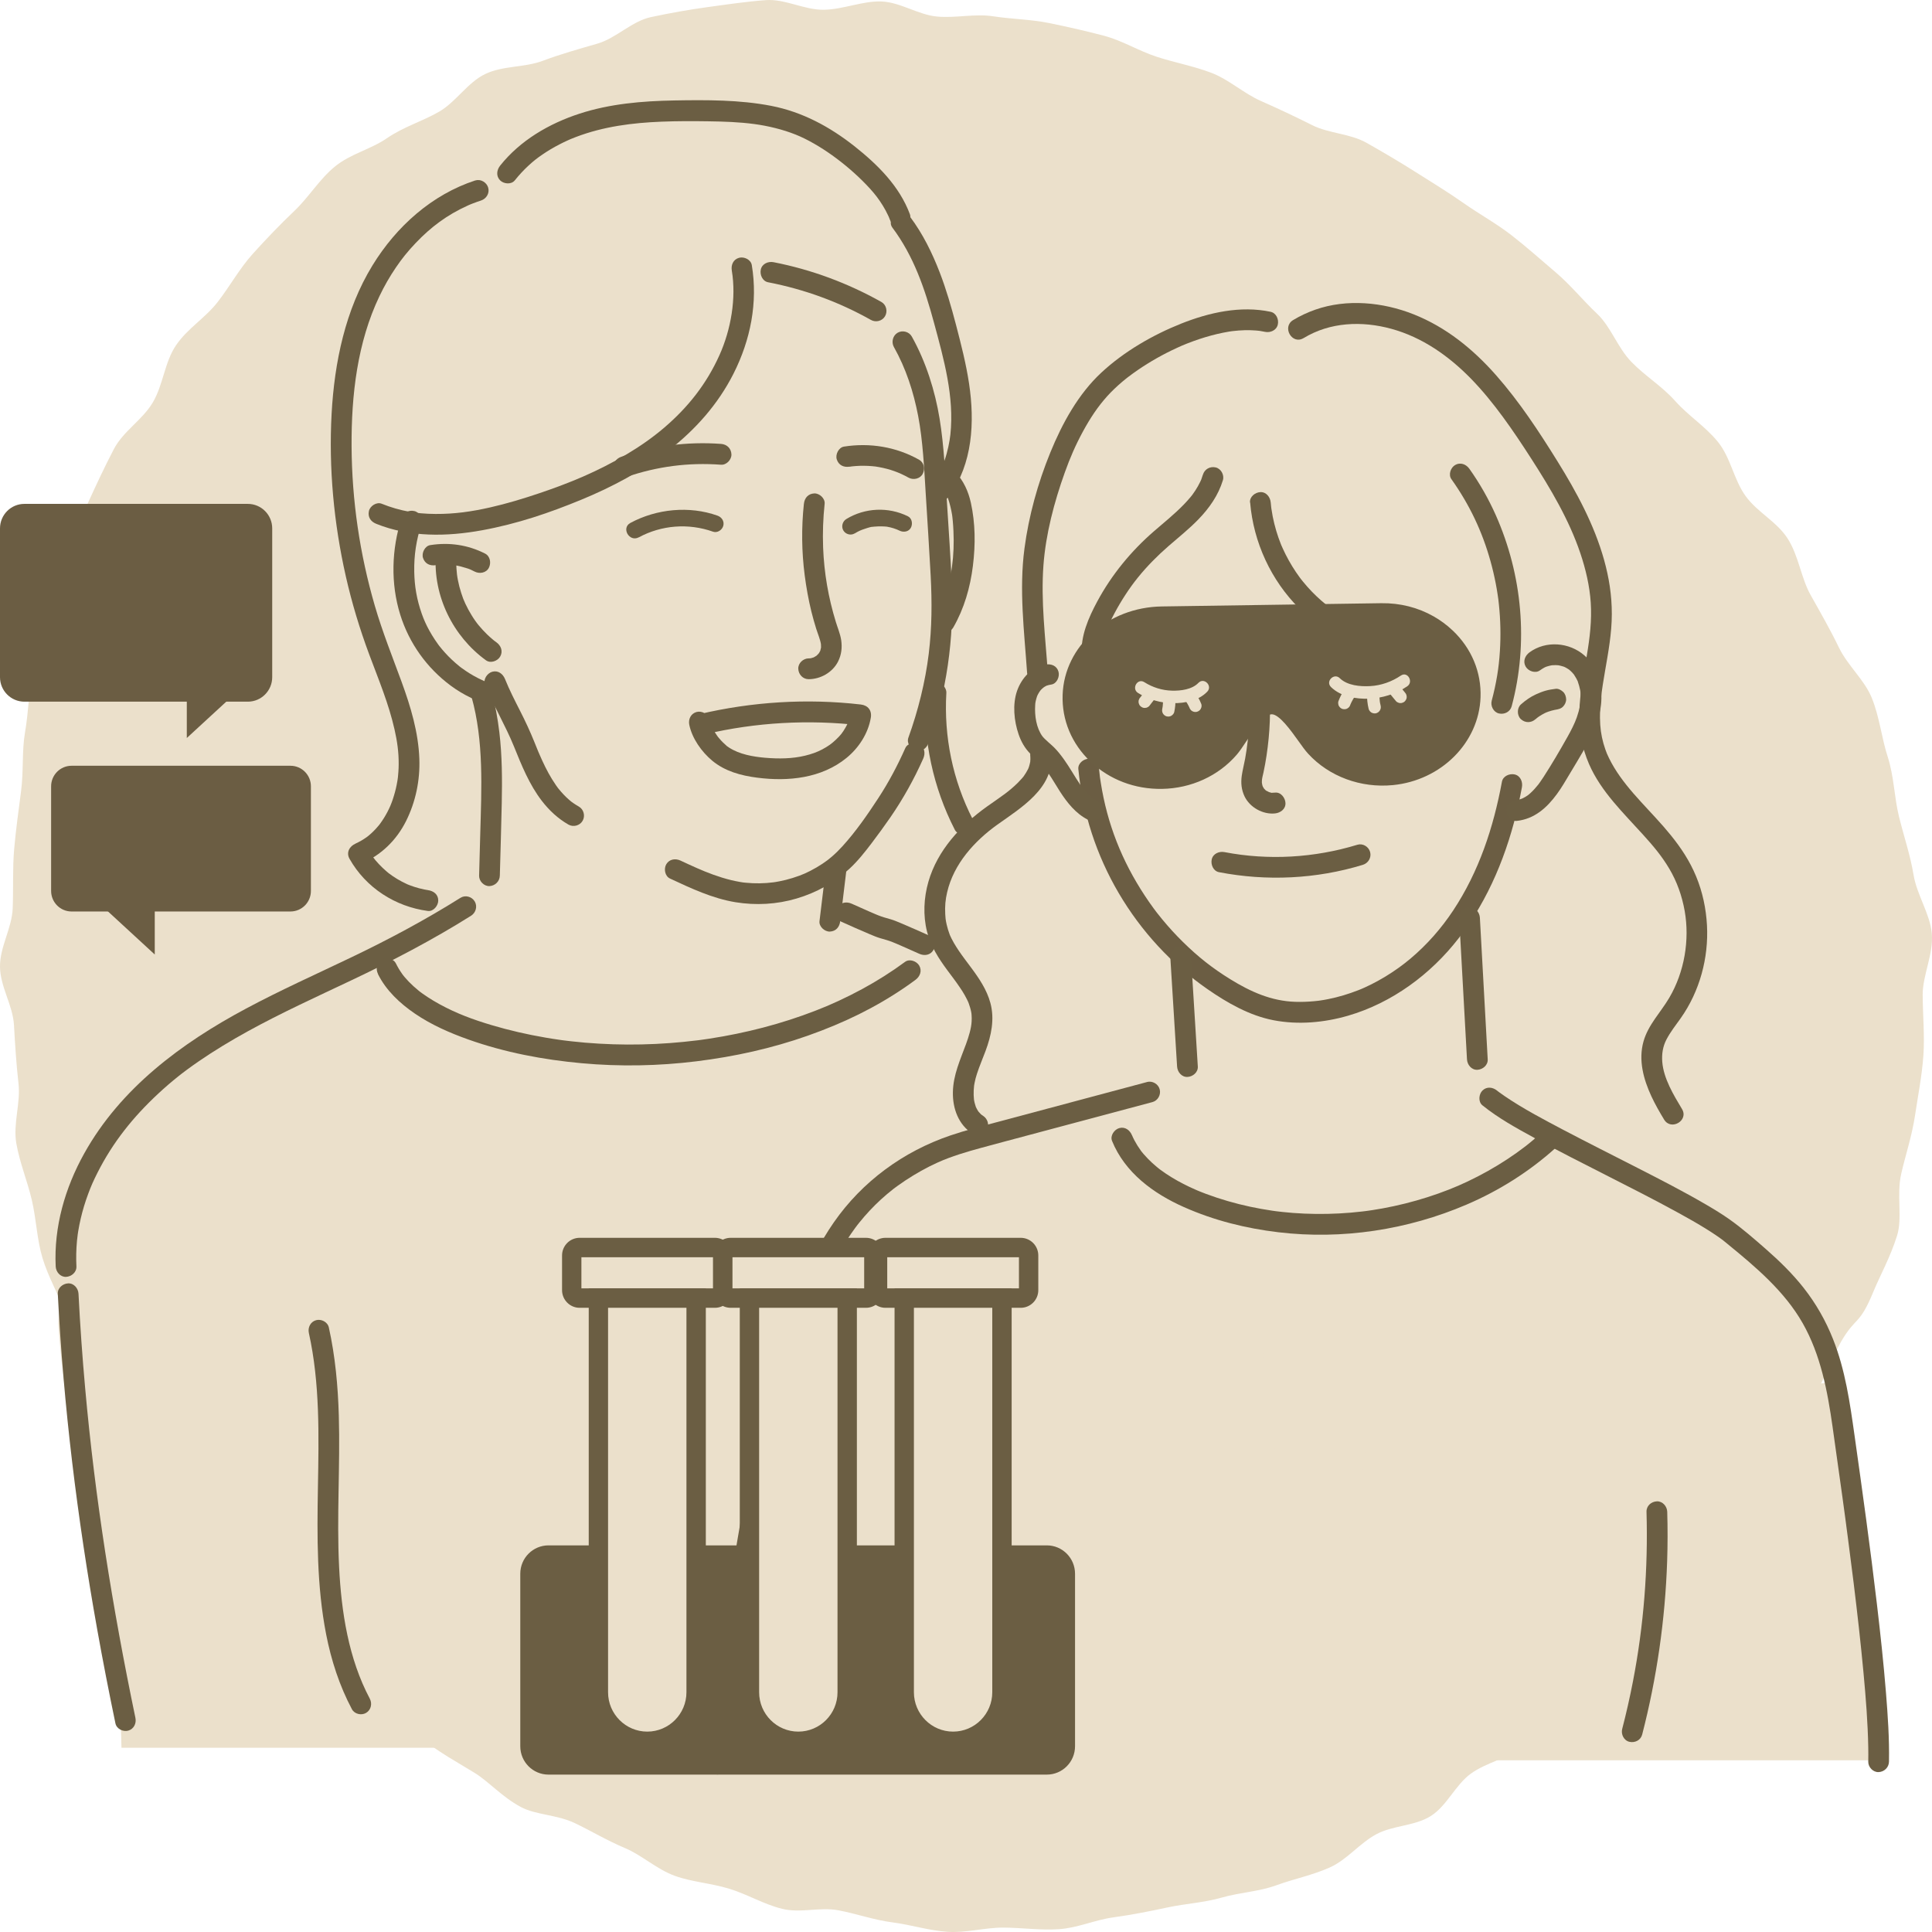 <svg width="135" height="135" viewBox="0 0 135 135" fill="none" xmlns="http://www.w3.org/2000/svg">
<path d="M29.828 121.78C31.461 122.895 31.037 122.585 33.167 123.883C34.119 124.462 35.066 125.55 36.383 126.26C37.443 126.833 38.903 126.786 40.175 127.396C41.29 127.927 42.419 128.61 43.682 129.141C44.841 129.625 45.881 130.613 47.154 131.076C48.342 131.507 49.684 131.586 50.966 131.98C52.248 132.375 53.353 133.058 54.645 133.379C55.938 133.7 57.289 133.237 58.586 133.484C59.883 133.731 61.072 134.162 62.379 134.331C63.685 134.499 64.909 134.904 66.221 134.988C67.532 135.072 68.8 134.688 70.107 134.693C71.414 134.699 72.676 134.888 73.983 134.804C75.29 134.72 76.494 134.157 77.791 133.978C79.088 133.8 80.301 133.558 81.583 133.284C82.866 133.011 84.123 132.953 85.391 132.59C86.658 132.228 87.95 132.186 89.193 131.733C90.436 131.281 91.704 131.034 92.917 130.492C94.13 129.951 95.008 128.789 96.182 128.163C97.355 127.538 98.82 127.611 99.96 126.907C101.099 126.202 101.695 124.709 102.79 123.925C103.885 123.142 105.256 122.921 106.307 122.075C107.357 121.228 108.521 120.624 109.532 119.719C110.543 118.815 111.002 117.364 111.964 116.401C112.925 115.439 113.69 114.404 114.612 113.394C115.534 112.384 117.014 112.037 117.887 110.986C118.76 109.934 119.297 108.662 120.131 107.574C120.964 106.485 121.675 105.386 122.469 104.261C123.263 103.136 123.805 101.921 124.56 100.77C125.314 99.618 126.123 98.598 126.838 97.421C127.553 96.243 127.968 94.95 128.648 93.746C129.699 91.942 129.911 92.673 130.912 90.239C131.366 89.134 132.081 87.867 132.559 86.342C132.949 85.112 132.51 83.498 132.85 82.015C133.146 80.716 133.595 79.397 133.817 77.925C134.014 76.584 134.295 75.212 134.399 73.745C134.492 72.383 134.359 70.979 134.349 69.517C134.34 68.145 135.114 66.678 134.986 65.227C134.867 63.86 133.945 62.551 133.708 61.115C133.486 59.759 133.033 58.444 132.687 57.035C132.362 55.705 132.347 54.249 131.903 52.876C131.479 51.572 131.336 50.105 130.794 48.77C130.281 47.503 129.117 46.53 128.49 45.237C127.899 44.012 127.218 42.823 126.518 41.577C125.852 40.394 125.684 38.833 124.915 37.634C124.145 36.435 122.814 35.815 121.98 34.668C121.147 33.522 120.935 31.976 120.042 30.878C119.149 29.779 117.995 29.074 117.058 28.023C116.121 26.971 114.977 26.298 114.001 25.294C113.024 24.289 112.57 22.838 111.594 21.918C110.617 20.998 109.739 19.91 108.718 19.042C107.698 18.174 106.677 17.26 105.621 16.439C104.566 15.619 103.372 14.967 102.282 14.2C101.192 13.432 100.038 12.733 98.919 12.023C97.799 11.313 96.64 10.63 95.486 9.978C94.332 9.326 92.867 9.336 91.684 8.742C90.5 8.148 89.321 7.591 88.113 7.059C86.905 6.528 85.864 5.55 84.631 5.083C83.398 4.615 82.096 4.378 80.844 3.973C79.591 3.568 78.422 2.837 77.154 2.501C75.887 2.164 74.595 1.875 73.312 1.612C72.03 1.349 70.699 1.339 69.402 1.139C68.105 0.939 66.768 1.281 65.461 1.155C64.154 1.029 62.911 0.156 61.599 0.103C60.288 0.051 58.926 0.661 57.565 0.682C56.204 0.703 54.858 -0.091 53.506 0.009C52.155 0.109 50.823 0.308 49.477 0.492C48.13 0.676 46.804 0.913 45.477 1.197C44.15 1.481 43.056 2.669 41.748 3.048C40.442 3.426 39.194 3.773 37.916 4.252C36.639 4.73 35.169 4.578 33.927 5.161C32.684 5.745 31.865 7.128 30.672 7.811C29.478 8.495 28.191 8.863 27.047 9.652C25.902 10.44 24.497 10.745 23.412 11.629C22.327 12.512 21.592 13.763 20.576 14.731C19.56 15.698 18.633 16.666 17.681 17.717C16.729 18.769 16.083 19.978 15.21 21.103C14.337 22.228 13.104 22.943 12.3 24.126C11.496 25.309 11.408 26.892 10.673 28.128C9.938 29.363 8.616 30.115 7.95 31.393C7.285 32.67 6.708 33.911 6.106 35.231C5.504 36.551 5.272 37.944 4.735 39.29C4.01 41.199 3.887 40.599 3.216 43.091C2.915 44.211 2.609 45.573 2.274 47.098C2.007 48.323 1.998 49.737 1.746 51.188C1.524 52.466 1.657 53.87 1.47 55.3C1.302 56.604 1.11 57.95 0.987 59.364C0.873 60.689 0.942 62.051 0.888 63.46C0.834 64.869 -0.015 66.158 0 67.556C0.015 68.955 0.898 70.238 0.977 71.631C1.056 73.024 1.135 74.323 1.292 75.706C1.45 77.089 0.903 78.519 1.139 79.886C1.376 81.253 1.909 82.509 2.224 83.855C2.54 85.201 2.575 86.6 2.974 87.92C3.374 89.24 4.069 90.412 4.552 91.7C5.036 92.988 5.361 94.313 5.928 95.565C6.495 96.816 7.26 97.91 7.916 99.114C8.572 100.318 9.1 101.548 9.834 102.7C10.569 103.851 11.156 105.076 11.965 106.17C12.774 107.263 13.578 108.32 14.46 109.356C15.343 110.392 16.621 110.923 17.567 111.89C18.514 112.858 19.087 114.167 20.093 115.071C21.099 115.976 22.628 116.028 23.683 116.864C24.738 117.7 25.562 118.704 26.662 119.472C27.762 120.24 28.718 121.086 29.853 121.791L29.828 121.78Z" fill="#EBE0CB"/>
<g clip-path="url(#clip0_203_18265)">
<path d="M91.206 122.128C90.217 111.392 88.472 92.8 86.834 86.82C85.591 82.278 83.845 77.585 80.433 74.437C77.534 71.039 58.206 63.367 58.206 63.367L58.551 60.448C58.675 60.343 58.797 60.236 58.913 60.126C59.606 59.468 60.172 58.7 60.735 57.936C61.738 56.577 62.466 55.485 63.147 54.177C63.147 54.177 64.518 52.025 64.758 49.928V49.92C65.216 48.32 65.526 46.683 65.689 45.033L65.984 43.477C67.203 41.381 67.512 38.852 67.299 36.433C67.207 35.376 66.986 34.257 66.241 33.505L66.228 33.454C66.93 32.126 67.208 30.574 67.189 29.061C67.166 27.217 66.739 25.405 66.285 23.617C65.569 20.791 64.746 17.91 63.005 15.576C62.966 15.433 62.923 15.291 62.873 15.153C62.327 13.658 61.201 12.454 60.005 11.408C58.679 10.251 57.209 9.225 55.562 8.612C53.467 7.832 51.184 7.754 48.95 7.739C46.501 7.721 44.024 7.768 41.648 8.365C39.569 8.889 37.551 9.87 36.06 11.399C36.06 11.399 35.106 12.283 34.177 13.553C29.156 14.717 26.373 20.345 25.294 24.414L25.615 27.518C24.759 28.976 27.314 39.428 27.611 41.094C28.963 48.658 31.671 47.864 30.701 55.64C30.22 59.492 34.158 58.549 33.984 62.428C33.984 62.428 23.344 67.296 23.315 68.277C19.605 70.025 15.882 71.745 12.597 74.187C8.544 77.199 5.159 81.665 4.66 86.617L4.571 86.696L4.071 92.474C4.803 103.246 8.335 112.342 8.488 122.126H91.206V122.128Z" fill="#EBE0CB"/>
<path d="M63.182 17.046C63.182 17.019 63.184 16.992 63.185 16.965L63.201 17.067L63.184 17.046H63.182Z" fill="#EBE0CB"/>
<path d="M62.462 24.248C63.302 25.747 63.833 27.366 64.159 29.077C64.486 30.788 64.576 32.706 64.688 34.533C64.804 36.42 64.93 38.307 65.03 40.196C65.13 42.085 65.119 43.854 64.897 45.677C64.659 47.632 64.155 49.66 63.472 51.551C63.342 51.91 63.617 52.364 63.978 52.446C64.385 52.539 64.731 52.321 64.868 51.937C66.15 48.386 66.672 44.622 66.509 40.853C66.426 38.937 66.287 37.021 66.169 35.105C66.052 33.189 65.971 31.183 65.654 29.248C65.337 27.312 64.704 25.285 63.711 23.513C63.52 23.171 63.055 23.055 62.721 23.251C62.386 23.447 62.269 23.902 62.46 24.246L62.462 24.248Z" fill="#6B5E43"/>
<path d="M63.261 52.269C62.721 53.485 62.101 54.657 61.373 55.77C60.608 56.939 59.806 58.097 58.885 59.113C58.646 59.377 58.393 59.629 58.124 59.86C57.901 60.054 57.754 60.164 57.464 60.358C57.192 60.539 56.908 60.704 56.618 60.853C56.305 61.012 56.135 61.086 55.853 61.191C55.544 61.305 55.228 61.402 54.909 61.483C54.761 61.52 54.612 61.553 54.463 61.582C54.388 61.598 54.312 61.611 54.237 61.623C54.2 61.629 54.162 61.635 54.125 61.641C54.106 61.644 53.944 61.666 54.054 61.652C53.411 61.736 52.758 61.745 52.113 61.681C52.074 61.677 52.038 61.673 51.999 61.67C51.964 61.666 51.885 61.656 51.964 61.668C51.873 61.656 51.783 61.641 51.694 61.625C51.487 61.59 51.283 61.545 51.08 61.497C50.661 61.394 50.248 61.266 49.84 61.119C49.05 60.834 48.316 60.49 47.546 60.132C47.191 59.967 46.766 60.031 46.555 60.393C46.372 60.708 46.459 61.221 46.816 61.388C48.284 62.073 49.782 62.779 51.391 63.043C52.814 63.275 54.276 63.196 55.662 62.785C57.049 62.374 58.298 61.681 59.345 60.715C59.928 60.178 60.42 59.556 60.9 58.925C61.349 58.332 61.79 57.729 62.213 57.116C63.109 55.816 63.871 54.447 64.513 53.004C64.673 52.645 64.617 52.222 64.252 52.009C63.943 51.827 63.422 51.91 63.261 52.271V52.269Z" fill="#6B5E43"/>
<path d="M33.891 47.835C34.484 49.311 35.324 50.704 35.913 52.158C36.45 53.487 36.985 54.823 37.865 55.966C38.377 56.629 38.991 57.201 39.719 57.618C40.059 57.812 40.511 57.697 40.71 57.356C40.908 57.015 40.791 56.557 40.449 56.361C40.312 56.282 40.179 56.2 40.049 56.109C40.024 56.092 39.848 55.96 39.937 56.03C39.872 55.977 39.808 55.925 39.746 55.869C39.497 55.65 39.267 55.407 39.059 55.149C39.035 55.122 39.014 55.093 38.991 55.066C39.001 55.077 39.045 55.137 38.995 55.072C38.945 55.006 38.896 54.938 38.848 54.868C38.752 54.73 38.661 54.589 38.572 54.445C38.4 54.166 38.244 53.879 38.099 53.586C37.954 53.293 37.815 52.992 37.686 52.69C37.666 52.645 37.647 52.601 37.628 52.556C37.633 52.572 37.662 52.639 37.63 52.562C37.602 52.494 37.574 52.428 37.547 52.36C37.479 52.193 37.411 52.026 37.344 51.858C37.046 51.117 36.71 50.397 36.349 49.688C35.988 48.978 35.588 48.198 35.287 47.447C35.14 47.083 34.804 46.827 34.397 46.939C34.053 47.034 33.744 47.467 33.891 47.833V47.835Z" fill="#6B5E43"/>
<path d="M56.172 35.208C55.996 36.866 56.014 38.539 56.228 40.192C56.34 41.045 56.489 41.893 56.695 42.729C56.796 43.136 56.91 43.541 57.035 43.941C57.143 44.286 57.319 44.695 57.365 45.019C57.367 45.037 57.371 45.236 57.371 45.248C57.371 45.244 57.307 45.504 57.325 45.456C57.35 45.386 57.311 45.487 57.307 45.492C57.286 45.533 57.263 45.57 57.242 45.611C57.23 45.63 57.163 45.721 57.236 45.628C57.207 45.663 57.176 45.696 57.145 45.729C57.122 45.754 57.097 45.776 57.072 45.799C57.02 45.851 57.138 45.764 57.031 45.832C56.954 45.88 56.879 45.929 56.794 45.964C56.906 45.915 56.717 45.979 56.68 45.989C56.658 45.995 56.521 46.012 56.61 46.005C56.699 45.997 56.5 46.005 56.504 46.005C56.126 46.005 55.763 46.338 55.78 46.732C55.797 47.126 56.099 47.459 56.504 47.459C57.336 47.459 58.176 46.984 58.559 46.228C58.798 45.754 58.856 45.25 58.779 44.728C58.713 44.296 58.536 43.885 58.408 43.468C57.879 41.751 57.586 40.039 57.516 38.262C57.477 37.242 57.514 36.22 57.622 35.206C57.663 34.825 57.261 34.463 56.898 34.478C56.471 34.498 56.216 34.798 56.174 35.206L56.172 35.208Z" fill="#6B5E43"/>
<path d="M59.724 37.275C59.998 37.108 60.156 37.04 60.432 36.951C60.546 36.914 60.66 36.873 60.778 36.843C60.83 36.829 60.925 36.817 60.813 36.827C60.911 36.817 61.008 36.806 61.106 36.798C61.27 36.784 61.435 36.779 61.599 36.78C61.678 36.78 61.757 36.784 61.836 36.79C61.875 36.792 61.914 36.796 61.952 36.8C62.051 36.809 61.875 36.786 61.971 36.802C62.3 36.856 62.607 36.959 62.858 37.081C63.13 37.215 63.497 37.164 63.65 36.872C63.787 36.61 63.733 36.22 63.441 36.076C62.074 35.401 60.438 35.475 59.137 36.268C58.87 36.431 58.77 36.79 58.928 37.064C59.087 37.337 59.451 37.436 59.72 37.273L59.724 37.275Z" fill="#6B5E43"/>
<path d="M44.636 37.547C46.217 36.693 48.098 36.54 49.827 37.153C50.122 37.258 50.46 37.035 50.539 36.745C50.628 36.424 50.431 36.135 50.133 36.03C48.164 35.33 45.883 35.553 44.049 36.54C43.392 36.895 43.975 37.9 44.634 37.545L44.636 37.547Z" fill="#6B5E43"/>
<path d="M28.056 36.218C27.358 38.377 27.287 40.778 27.967 42.952C28.589 44.946 29.823 46.67 31.493 47.909C32.381 48.569 33.405 49.055 34.477 49.331C34.843 49.426 35.28 49.21 35.367 48.822C35.454 48.435 35.253 48.029 34.861 47.928C34.65 47.874 34.444 47.814 34.239 47.742C34.137 47.707 34.036 47.669 33.936 47.63C33.909 47.62 33.768 47.562 33.876 47.606C33.81 47.579 33.745 47.548 33.679 47.519C33.287 47.337 32.908 47.124 32.549 46.881C32.449 46.813 32.35 46.745 32.254 46.674C32.215 46.645 32.177 46.615 32.138 46.586C32.163 46.606 32.225 46.658 32.113 46.567C31.926 46.414 31.742 46.257 31.568 46.092C31.252 45.793 30.958 45.469 30.69 45.128C30.759 45.217 30.665 45.095 30.649 45.074C30.62 45.035 30.591 44.996 30.564 44.955C30.5 44.866 30.439 44.777 30.379 44.686C30.245 44.484 30.12 44.276 30.002 44.065C29.772 43.648 29.62 43.307 29.469 42.88C29.122 41.887 28.965 40.974 28.946 39.959C28.925 38.778 29.087 37.742 29.454 36.604C29.572 36.241 29.317 35.793 28.948 35.71C28.55 35.619 28.181 35.83 28.058 36.218H28.056Z" fill="#6B5E43"/>
<path d="M30.45 39.494C30.533 39.482 30.526 39.482 30.427 39.494C30.466 39.488 30.502 39.484 30.541 39.48C30.597 39.474 30.655 39.468 30.711 39.465C30.844 39.455 30.977 39.451 31.111 39.451C31.244 39.451 31.377 39.457 31.51 39.467C31.576 39.472 31.644 39.48 31.709 39.486C31.763 39.492 31.748 39.49 31.659 39.478C31.698 39.484 31.734 39.49 31.773 39.496C32.036 39.538 32.296 39.602 32.549 39.684C32.673 39.725 32.81 39.761 32.926 39.822C32.816 39.763 32.899 39.81 32.962 39.839C33.032 39.87 33.1 39.905 33.167 39.94C33.505 40.112 33.969 40.041 34.158 39.678C34.332 39.346 34.258 38.867 33.897 38.683C32.7 38.072 31.387 37.88 30.064 38.09C29.689 38.148 29.448 38.64 29.558 38.984C29.689 39.393 30.047 39.556 30.448 39.492L30.45 39.494Z" fill="#6B5E43"/>
<path d="M30.454 38.772C30.257 41.643 31.651 44.468 33.959 46.14C34.276 46.371 34.766 46.195 34.95 45.879C35.164 45.512 35.008 45.114 34.689 44.883C34.521 44.761 34.544 44.779 34.399 44.657C34.278 44.554 34.158 44.447 34.044 44.337C33.831 44.133 33.631 43.914 33.443 43.687C33.412 43.648 33.382 43.611 33.351 43.572C33.382 43.613 33.382 43.613 33.351 43.572C33.306 43.514 33.264 43.454 33.219 43.394C33.127 43.264 33.038 43.13 32.955 42.992C32.793 42.731 32.646 42.459 32.516 42.18C32.397 41.926 32.331 41.755 32.225 41.423C32.13 41.131 32.053 40.832 31.995 40.529C31.982 40.458 31.968 40.384 31.956 40.31C31.953 40.283 31.92 40.044 31.935 40.175C31.918 40.027 31.904 39.88 31.896 39.732C31.877 39.412 31.881 39.09 31.902 38.77C31.929 38.39 31.551 38.026 31.178 38.043C30.763 38.062 30.481 38.363 30.454 38.77V38.772Z" fill="#6B5E43"/>
<path d="M43.78 33.326C45.932 32.587 48.116 32.306 50.385 32.473C50.763 32.5 51.126 32.118 51.109 31.746C51.09 31.327 50.79 31.047 50.385 31.018C48.029 30.844 45.632 31.154 43.396 31.924C43.025 32.052 42.782 32.422 42.89 32.818C42.989 33.179 43.41 33.454 43.78 33.326Z" fill="#6B5E43"/>
<path d="M59.364 32.614C59.455 32.601 59.47 32.599 59.411 32.605C59.465 32.597 59.517 32.591 59.571 32.585C59.652 32.578 59.731 32.57 59.812 32.564C59.999 32.55 60.189 32.545 60.376 32.547C60.563 32.548 60.753 32.558 60.94 32.574C61.162 32.593 61.195 32.597 61.427 32.64C62.197 32.781 62.834 33.012 63.483 33.375C63.813 33.559 64.288 33.466 64.474 33.113C64.659 32.76 64.569 32.316 64.213 32.118C62.61 31.222 60.784 30.923 58.976 31.206C58.601 31.265 58.36 31.757 58.47 32.1C58.601 32.51 58.959 32.671 59.36 32.609L59.364 32.614Z" fill="#6B5E43"/>
<path d="M32.947 48.685C33.818 51.794 33.646 55.066 33.557 58.289C33.53 59.255 33.505 60.223 33.478 61.189C33.468 61.569 33.818 61.933 34.202 61.916C34.586 61.898 34.914 61.596 34.926 61.189C34.972 59.493 35.026 57.8 35.061 56.105C35.094 54.461 35.088 52.81 34.893 51.175C34.777 50.203 34.605 49.242 34.343 48.299C34.237 47.921 33.831 47.686 33.453 47.791C33.074 47.895 32.84 48.307 32.947 48.685Z" fill="#6B5E43"/>
<path d="M35.971 12.605C36.261 12.242 36.573 11.901 36.913 11.587C37.278 11.249 37.523 11.057 37.912 10.792C38.3 10.526 38.674 10.307 39.074 10.099C39.269 9.998 39.468 9.901 39.669 9.81C39.762 9.768 39.874 9.721 39.889 9.713C40.009 9.663 40.13 9.616 40.25 9.57C42.185 8.835 44.192 8.581 46.239 8.501C47.322 8.458 48.407 8.46 49.49 8.476C50.574 8.491 51.646 8.526 52.712 8.668C53.64 8.792 54.689 9.04 55.608 9.409C56.435 9.739 57.354 10.284 58.134 10.84C58.966 11.434 59.801 12.143 60.542 12.915C60.899 13.286 61.21 13.652 61.465 14.025C61.614 14.242 61.753 14.465 61.879 14.698C61.94 14.814 62 14.93 62.056 15.051C62.066 15.07 62.133 15.219 62.095 15.13C62.126 15.204 62.153 15.278 62.182 15.351C62.319 15.72 62.67 15.97 63.072 15.859C63.423 15.762 63.715 15.334 63.578 14.965C62.846 13.003 61.326 11.502 59.718 10.227C57.981 8.854 56.06 7.816 53.874 7.394C51.688 6.971 49.361 6.979 47.113 7.019C44.865 7.06 42.618 7.25 40.49 7.944C38.362 8.639 36.351 9.81 34.947 11.575C34.704 11.882 34.65 12.304 34.947 12.603C35.2 12.857 35.726 12.912 35.971 12.603V12.605Z" fill="#6B5E43"/>
<path d="M62.35 15.896C63.848 17.898 64.619 20.165 65.266 22.56C65.953 25.099 66.691 27.719 66.409 30.365C66.384 30.593 66.334 30.914 66.266 31.22C66.195 31.552 66.104 31.878 65.992 32.197C65.791 32.777 65.484 33.369 65.084 33.92C64.855 34.238 65.03 34.73 65.345 34.915C65.712 35.13 66.104 34.973 66.336 34.653C67.971 32.399 68.114 29.478 67.716 26.816C67.508 25.423 67.156 24.056 66.801 22.696C66.477 21.459 66.123 20.227 65.662 19.032C65.133 17.661 64.482 16.338 63.599 15.159C63.364 14.845 62.974 14.684 62.609 14.898C62.302 15.078 62.112 15.576 62.348 15.892L62.35 15.896Z" fill="#6B5E43"/>
<path d="M65.733 34.021C65.802 34.092 65.872 34.166 65.932 34.246C65.872 34.166 66.017 34.381 66.03 34.405C66.082 34.49 66.129 34.577 66.173 34.666C66.195 34.711 66.216 34.756 66.235 34.802C66.21 34.744 66.214 34.756 66.247 34.837C66.372 35.202 66.459 35.566 66.523 35.947C66.536 36.036 66.538 36.047 66.529 35.981C66.534 36.032 66.542 36.082 66.548 36.133C66.559 36.233 66.569 36.334 66.579 36.435C66.598 36.658 66.614 36.881 66.623 37.104C66.642 37.525 66.646 37.946 66.629 38.365C66.567 40.01 66.189 41.67 65.36 43.111C65.165 43.45 65.281 43.906 65.621 44.106C65.961 44.306 66.415 44.185 66.612 43.844C67.374 42.517 67.795 41.051 67.983 39.536C68.17 38.022 68.151 36.561 67.842 35.14C67.668 34.341 67.326 33.58 66.756 32.989C66.484 32.706 66.005 32.715 65.733 32.989C65.461 33.262 65.461 33.733 65.733 34.017V34.021Z" fill="#6B5E43"/>
<path d="M49.267 51.307C52.824 50.469 56.502 50.266 60.152 50.686L59.453 49.765C59.42 49.965 59.372 50.163 59.306 50.355C59.291 50.399 59.274 50.444 59.258 50.489C59.216 50.601 59.299 50.403 59.248 50.512C59.198 50.62 59.146 50.725 59.086 50.83C58.868 51.212 58.731 51.381 58.399 51.695C58.109 51.97 57.868 52.143 57.46 52.362C57.088 52.56 56.703 52.694 56.259 52.802C55.369 53.018 54.421 53.031 53.453 52.948C52.627 52.876 51.665 52.711 50.939 52.234C50.902 52.209 50.866 52.184 50.829 52.158C50.659 52.038 50.916 52.246 50.757 52.1C50.676 52.026 50.595 51.957 50.518 51.879C50.429 51.792 50.344 51.699 50.263 51.604C50.23 51.565 50.197 51.526 50.166 51.487C50.136 51.449 50.136 51.449 50.163 51.483L50.118 51.421C49.975 51.218 49.842 51.008 49.732 50.785C49.711 50.743 49.691 50.7 49.672 50.655C49.72 50.768 49.653 50.597 49.645 50.572C49.61 50.469 49.583 50.366 49.56 50.26C49.479 49.876 49.029 49.653 48.67 49.752C48.272 49.862 48.083 50.26 48.164 50.646C48.363 51.602 49.023 52.531 49.763 53.15C50.655 53.894 51.775 54.195 52.907 54.34C55.073 54.621 57.404 54.387 59.152 52.959C60.007 52.261 60.666 51.249 60.849 50.149C60.934 49.645 60.65 49.286 60.15 49.228C56.39 48.794 52.565 49.032 48.88 49.899C48.5 49.988 48.274 50.425 48.374 50.793C48.481 51.185 48.882 51.39 49.265 51.301L49.267 51.307Z" fill="#6B5E43"/>
<path d="M57.702 60.74C57.555 61.949 57.41 63.157 57.263 64.367C57.217 64.746 57.628 65.11 57.987 65.095C58.418 65.075 58.663 64.773 58.712 64.367C58.858 63.159 59.003 61.951 59.15 60.74C59.196 60.362 58.785 59.998 58.426 60.013C57.995 60.033 57.75 60.335 57.702 60.74Z" fill="#6B5E43"/>
<path d="M32.178 62.734C29.722 64.278 27.169 65.64 24.556 66.891C22.096 68.07 19.605 69.185 17.197 70.473C12.682 72.885 8.424 76.037 5.883 80.603C4.544 83.004 3.758 85.731 3.892 88.494C3.909 88.874 4.212 89.239 4.616 89.222C4.992 89.204 5.359 88.901 5.34 88.494C5.311 87.895 5.323 87.296 5.38 86.698C5.394 86.551 5.409 86.403 5.431 86.256C5.427 86.289 5.413 86.378 5.435 86.229C5.446 86.155 5.458 86.082 5.469 86.01C5.518 85.717 5.575 85.426 5.643 85.139C5.778 84.561 5.95 83.993 6.157 83.436C6.363 82.879 6.522 82.521 6.8 81.968C7.887 79.811 9.308 78.044 11.071 76.406C11.518 75.99 11.981 75.591 12.458 75.211C12.593 75.104 12.605 75.094 12.699 75.021C12.811 74.936 12.925 74.85 13.039 74.765C13.313 74.561 13.593 74.363 13.875 74.169C14.976 73.411 16.123 72.721 17.293 72.075C19.645 70.779 22.092 69.666 24.518 68.516C27.397 67.152 30.214 65.686 32.914 63.989C33.246 63.782 33.376 63.339 33.175 62.994C32.974 62.649 32.516 62.525 32.184 62.732L32.178 62.734Z" fill="#6B5E43"/>
<path d="M58.783 64.404C59.446 64.703 60.108 64.998 60.776 65.279C61.016 65.378 61.255 65.484 61.504 65.556C61.8 65.642 62.084 65.715 62.371 65.832C62.423 65.853 62.476 65.874 62.528 65.896C62.601 65.927 62.696 65.967 62.557 65.907C62.698 65.967 62.841 66.029 62.981 66.09C63.401 66.272 63.816 66.458 64.233 66.646C64.59 66.807 65.011 66.749 65.224 66.384C65.405 66.074 65.322 65.55 64.963 65.389C64.3 65.091 63.638 64.796 62.97 64.515C62.73 64.416 62.491 64.309 62.242 64.237C61.947 64.152 61.663 64.078 61.375 63.962C61.323 63.941 61.271 63.919 61.218 63.898C61.145 63.867 61.05 63.826 61.19 63.886C61.048 63.826 60.906 63.764 60.765 63.704C60.346 63.522 59.93 63.336 59.513 63.147C59.156 62.986 58.735 63.045 58.523 63.409C58.341 63.72 58.424 64.243 58.783 64.404Z" fill="#6B5E43"/>
<path d="M4.038 90.403C4.237 94.322 4.575 98.232 5.038 102.129C5.506 106.058 6.097 109.972 6.794 113.866C7.186 116.058 7.612 118.242 8.066 120.422C8.145 120.806 8.597 121.029 8.956 120.93C9.354 120.819 9.544 120.422 9.462 120.036C8.661 116.188 7.948 112.321 7.35 108.436C6.767 104.642 6.295 100.849 5.952 97.016C5.753 94.815 5.598 92.612 5.486 90.405C5.467 90.025 5.168 89.66 4.762 89.677C4.386 89.695 4.017 89.997 4.038 90.405V90.403Z" fill="#6B5E43"/>
<path d="M53.671 19.723C56.214 20.217 58.611 21.092 60.855 22.355C61.196 22.547 61.646 22.438 61.845 22.093C62.044 21.748 61.928 21.29 61.584 21.098C59.24 19.781 56.691 18.835 54.053 18.321C53.682 18.249 53.254 18.425 53.163 18.829C53.082 19.188 53.271 19.645 53.669 19.723H53.671Z" fill="#6B5E43"/>
<path d="M33.223 12.603C30.175 13.596 27.69 15.832 26.027 18.546C24.127 21.647 23.368 25.318 23.171 28.916C22.965 32.712 23.326 36.556 24.162 40.26C24.583 42.122 25.135 43.947 25.801 45.735C26.468 47.523 27.161 49.17 27.568 50.971C27.754 51.79 27.864 52.548 27.858 53.396C27.858 53.568 27.85 53.741 27.839 53.914C27.833 53.995 27.827 54.075 27.819 54.156C27.816 54.203 27.81 54.247 27.806 54.294C27.806 54.311 27.781 54.494 27.792 54.404C27.804 54.325 27.787 54.439 27.787 54.445C27.779 54.492 27.773 54.536 27.765 54.583C27.75 54.674 27.733 54.765 27.715 54.856C27.68 55.027 27.642 55.196 27.595 55.362C27.549 55.529 27.501 55.694 27.445 55.859C27.42 55.935 27.393 56.01 27.364 56.086C27.352 56.117 27.244 56.381 27.296 56.262C27.163 56.573 27.006 56.875 26.827 57.162C26.738 57.304 26.643 57.441 26.545 57.577C26.477 57.67 26.609 57.5 26.537 57.589C26.516 57.614 26.497 57.641 26.475 57.666C26.412 57.744 26.348 57.818 26.28 57.892C26.168 58.014 26.052 58.13 25.931 58.241C25.875 58.293 25.815 58.342 25.757 58.392C25.743 58.404 25.635 58.489 25.701 58.438C25.767 58.388 25.612 58.502 25.616 58.501C25.491 58.59 25.359 58.673 25.226 58.751C25.149 58.795 25.07 58.838 24.99 58.877C24.957 58.892 24.733 58.995 24.857 58.943C24.43 59.123 24.17 59.559 24.424 60.011C25.566 62.034 27.62 63.353 29.899 63.654C30.287 63.704 30.623 63.283 30.623 62.926C30.623 62.49 30.289 62.251 29.899 62.199C30.017 62.215 29.857 62.191 29.835 62.187C29.776 62.178 29.714 62.166 29.654 62.154C29.532 62.131 29.413 62.102 29.295 62.071C29.069 62.011 28.845 61.939 28.627 61.856C28.569 61.834 28.511 61.811 28.455 61.788C28.526 61.819 28.455 61.788 28.424 61.772C28.312 61.72 28.202 61.668 28.092 61.609C27.873 61.495 27.661 61.367 27.456 61.229C27.364 61.167 27.275 61.103 27.186 61.035C27.132 60.995 27.215 61.062 27.128 60.989C27.08 60.95 27.033 60.909 26.987 60.87C26.809 60.717 26.64 60.554 26.479 60.384C26.13 60.011 25.94 59.748 25.676 59.278L25.243 60.347C26.624 59.763 27.702 58.716 28.374 57.372C29.046 56.028 29.357 54.517 29.302 53.025C29.237 51.175 28.696 49.379 28.065 47.653C27.433 45.927 26.715 44.135 26.188 42.32C25.133 38.689 24.589 34.967 24.567 31.189C24.548 27.607 24.965 23.931 26.518 20.687C26.85 19.992 27.234 19.321 27.669 18.683C27.891 18.356 28.101 18.072 28.3 17.828C28.538 17.535 28.787 17.25 29.048 16.979C30.112 15.861 31.235 15.02 32.666 14.372C32.701 14.356 32.734 14.341 32.769 14.325C32.782 14.319 32.923 14.259 32.854 14.289C32.784 14.318 32.927 14.259 32.941 14.254C32.975 14.24 33.01 14.226 33.045 14.213C33.23 14.141 33.419 14.075 33.609 14.013C33.981 13.891 34.221 13.509 34.115 13.119C34.014 12.752 33.597 12.489 33.224 12.611L33.223 12.603Z" fill="#6B5E43"/>
<path d="M64.679 48.419C64.487 51.72 65.21 55.042 66.718 57.979C66.897 58.328 67.384 58.431 67.709 58.241C68.062 58.033 68.149 57.597 67.969 57.246C66.575 54.532 65.949 51.482 66.127 48.419C66.148 48.039 65.777 47.674 65.403 47.692C64.991 47.711 64.702 48.012 64.679 48.419Z" fill="#6B5E43"/>
<path d="M51.136 18.91C51.456 20.826 51.08 23.02 50.273 24.816C49.367 26.829 48.083 28.454 46.414 29.882C45.605 30.574 44.711 31.197 43.751 31.767C42.792 32.337 41.768 32.853 40.733 33.305C39.812 33.708 38.715 34.118 37.691 34.463C36.556 34.845 35.409 35.194 34.241 35.458C32.953 35.749 31.763 35.921 30.433 35.913C30.095 35.912 29.757 35.896 29.421 35.867C29.085 35.838 28.932 35.816 28.613 35.76C27.947 35.64 27.296 35.452 26.669 35.198C26.316 35.056 25.858 35.353 25.779 35.706C25.684 36.127 25.906 36.449 26.285 36.6C28.637 37.548 31.232 37.502 33.69 37.052C36.149 36.602 38.387 35.838 40.609 34.922C44.943 33.138 49.075 30.417 51.254 26.111C52.441 23.765 52.968 21.135 52.532 18.522C52.466 18.134 51.991 17.917 51.642 18.014C51.232 18.127 51.07 18.52 51.136 18.908V18.91Z" fill="#6B5E43"/>
<path d="M131.5 123L128.5 96.5L95.5 101L91.5 123H131.5Z" fill="#EBE0CB"/>
<path d="M104.949 54.621C104.355 57.835 103.343 60.896 101.547 63.613C100.72 64.862 99.731 65.995 98.553 66.988C98.03 67.428 97.457 67.841 96.81 68.235C96.495 68.425 96.174 68.603 95.846 68.77C95.688 68.849 95.528 68.927 95.367 68.999C95.286 69.036 95.207 69.07 95.124 69.106C95.008 69.156 95.205 69.073 95.087 69.121C95.029 69.144 94.971 69.169 94.912 69.191C94.232 69.458 93.531 69.67 92.814 69.813C92.629 69.85 92.444 69.883 92.256 69.91C92.22 69.916 92.181 69.922 92.144 69.926C92.177 69.922 92.262 69.912 92.111 69.93C92.011 69.941 91.911 69.953 91.81 69.961C91.378 70.001 90.941 70.017 90.509 70.003C88.836 69.951 87.384 69.299 85.963 68.421C84.71 67.647 83.723 66.865 82.665 65.826C82.151 65.322 81.664 64.788 81.205 64.232C81.096 64.1 80.988 63.966 80.884 63.832C80.853 63.793 80.824 63.755 80.793 63.716C80.803 63.729 80.845 63.784 80.793 63.716C80.728 63.628 80.66 63.539 80.596 63.452C80.386 63.167 80.185 62.874 79.99 62.579C78.393 60.153 77.369 57.577 76.916 54.678C76.902 54.593 76.891 54.509 76.877 54.424C76.877 54.42 76.86 54.301 76.869 54.375C76.881 54.457 76.86 54.307 76.858 54.29C76.835 54.108 76.815 53.925 76.798 53.743C76.761 53.365 76.491 52.996 76.074 53.016C75.713 53.031 75.309 53.338 75.35 53.743C75.649 56.801 76.618 59.765 78.175 62.412C79.731 65.06 81.852 67.368 84.374 69.117C85.758 70.079 87.315 70.967 88.985 71.289C90.704 71.621 92.513 71.46 94.189 70.975C97.256 70.085 99.965 68.089 101.916 65.572C104.028 62.843 105.347 59.589 106.096 56.231C106.187 55.826 106.268 55.419 106.346 55.009C106.415 54.637 106.243 54.206 105.84 54.115C105.484 54.034 105.023 54.224 104.949 54.623V54.621Z" fill="#6B5D43"/>
<path d="M107.601 46.846C107.699 46.775 107.8 46.707 107.908 46.65C107.95 46.629 107.995 46.606 108.039 46.586C107.931 46.631 108.078 46.577 108.103 46.569C108.207 46.536 108.313 46.511 108.42 46.489C108.306 46.513 108.42 46.489 108.443 46.486C108.528 46.48 108.613 46.476 108.698 46.476C108.758 46.476 108.819 46.48 108.879 46.486C108.902 46.486 109.016 46.511 108.902 46.487C109.022 46.511 109.136 46.544 109.254 46.579C109.269 46.583 109.381 46.629 109.283 46.586C109.327 46.606 109.37 46.627 109.412 46.65C109.464 46.679 109.517 46.709 109.567 46.742C109.596 46.759 109.623 46.778 109.65 46.798C109.602 46.757 109.596 46.753 109.636 46.786C109.714 46.85 109.785 46.918 109.855 46.99C109.893 47.031 109.928 47.071 109.963 47.114C110.042 47.209 109.88 46.976 109.99 47.151C110.042 47.236 110.098 47.318 110.146 47.407C110.173 47.455 110.196 47.506 110.221 47.556C110.291 47.692 110.2 47.473 110.252 47.632C110.318 47.828 110.376 48.02 110.415 48.223C110.422 48.268 110.43 48.314 110.438 48.359C110.418 48.219 110.438 48.371 110.438 48.406C110.447 48.532 110.453 48.658 110.451 48.784C110.451 48.887 110.445 48.989 110.436 49.092C110.432 49.127 110.413 49.276 110.434 49.135C110.426 49.191 110.416 49.247 110.405 49.302C110.353 49.579 110.275 49.85 110.183 50.118C110.024 50.57 109.789 51.028 109.532 51.485C108.997 52.438 108.439 53.392 107.846 54.307C107.775 54.418 107.701 54.529 107.624 54.635C107.597 54.674 107.568 54.713 107.539 54.752C107.446 54.881 107.57 54.718 107.479 54.833C107.317 55.035 107.145 55.229 106.956 55.403C106.801 55.545 106.709 55.622 106.444 55.76C106.406 55.779 106.365 55.801 106.324 55.818C106.46 55.758 106.263 55.836 106.249 55.84C106.195 55.857 106.143 55.871 106.089 55.884C106.058 55.892 105.83 55.925 105.979 55.907C105.604 55.948 105.235 56.214 105.255 56.635C105.27 56.993 105.575 57.405 105.979 57.362C107.211 57.23 108.082 56.454 108.79 55.487C109.125 55.031 109.406 54.54 109.696 54.055C110.032 53.493 110.374 52.934 110.698 52.368C111.324 51.274 111.884 50.068 111.9 48.782C111.913 47.703 111.542 46.524 110.712 45.799C109.658 44.876 108.018 44.742 106.871 45.587C106.556 45.82 106.4 46.218 106.61 46.583C106.792 46.895 107.284 47.077 107.601 46.844V46.846Z" fill="#6B5E43"/>
<path d="M73.076 46.429C72.109 46.569 71.377 47.387 71.068 48.276C70.741 49.218 70.855 50.374 71.174 51.305C71.346 51.811 71.603 52.271 71.979 52.653C72.281 52.958 72.62 53.215 72.9 53.543C72.929 53.576 73.07 53.753 72.995 53.658C73.049 53.729 73.101 53.801 73.153 53.875C73.263 54.032 73.368 54.193 73.472 54.354C73.677 54.678 73.874 55.008 74.08 55.331C74.579 56.099 75.165 56.838 75.992 57.265C76.34 57.445 76.778 57.356 76.983 57.003C77.172 56.677 77.072 56.189 76.722 56.008C76.577 55.933 76.438 55.849 76.305 55.754C76.237 55.706 76.314 55.762 76.324 55.77C76.291 55.743 76.258 55.715 76.226 55.686C76.162 55.63 76.098 55.572 76.038 55.512C75.924 55.397 75.816 55.275 75.714 55.149C75.702 55.134 75.619 55.027 75.669 55.095C75.716 55.157 75.65 55.07 75.646 55.064C75.588 54.982 75.531 54.903 75.475 54.819C75.088 54.251 74.76 53.644 74.36 53.086C74.144 52.783 73.914 52.484 73.65 52.222C73.518 52.093 73.375 51.972 73.238 51.848C73.157 51.776 73.076 51.703 72.999 51.625C72.96 51.586 72.924 51.547 72.887 51.507C72.881 51.499 72.81 51.41 72.85 51.464C72.412 50.873 72.286 50.01 72.335 49.257C72.335 49.247 72.35 49.077 72.342 49.143C72.34 49.164 72.367 49.001 72.371 48.989C72.394 48.879 72.429 48.772 72.462 48.663C72.468 48.646 72.524 48.518 72.474 48.627C72.493 48.584 72.514 48.541 72.537 48.501C72.561 48.46 72.584 48.417 72.609 48.378C72.617 48.365 72.719 48.221 72.674 48.278C72.752 48.177 72.897 48.047 72.985 47.992C73.024 47.967 73.064 47.946 73.105 47.925C73.15 47.899 73.192 47.89 73.122 47.915C73.233 47.876 73.343 47.851 73.458 47.833C73.847 47.777 74.059 47.283 73.964 46.939C73.85 46.52 73.462 46.375 73.074 46.431L73.076 46.429Z" fill="#6B5E43"/>
<path d="M94.848 59.028C91.839 59.945 88.633 60.133 85.561 59.542C85.19 59.47 84.762 59.647 84.671 60.05C84.59 60.409 84.779 60.869 85.177 60.944C88.517 61.588 91.976 61.425 95.232 60.43C95.607 60.316 95.844 59.922 95.738 59.536C95.632 59.15 95.222 58.914 94.848 59.028Z" fill="#6B5E43"/>
<path d="M88.786 21.787C86.693 21.342 84.486 21.835 82.531 22.615C80.577 23.394 78.561 24.546 76.956 26.038C75.351 27.529 74.226 29.575 73.389 31.627C72.52 33.757 71.887 36.038 71.586 38.32C71.201 41.224 71.57 44.114 71.769 47.013C71.794 47.391 72.084 47.76 72.493 47.74C72.864 47.723 73.245 47.42 73.218 47.013C73.046 44.509 72.725 42.005 72.912 39.492C73.075 37.312 73.66 35.087 74.407 33.006C74.772 31.988 75.143 31.125 75.678 30.138C76.186 29.205 76.715 28.408 77.368 27.684C77.69 27.328 78.04 26.998 78.406 26.686C78.489 26.616 78.574 26.546 78.659 26.478C78.712 26.435 78.764 26.395 78.816 26.354C78.721 26.43 78.812 26.358 78.829 26.344C79.049 26.177 79.273 26.015 79.499 25.859C80.365 25.266 81.282 24.748 82.234 24.312C82.545 24.168 82.641 24.127 82.952 24.003C83.228 23.895 83.506 23.792 83.786 23.699C84.335 23.517 84.893 23.363 85.459 23.249C85.596 23.222 85.735 23.197 85.872 23.173C85.94 23.162 86.009 23.152 86.077 23.142C85.924 23.163 86.144 23.134 86.156 23.133C86.422 23.101 86.691 23.082 86.957 23.074C87.224 23.067 87.475 23.072 87.732 23.092C87.795 23.096 87.857 23.101 87.921 23.109C87.963 23.113 88.004 23.119 88.044 23.123C87.965 23.111 87.952 23.109 88.006 23.117C88.137 23.142 88.269 23.16 88.398 23.189C88.767 23.266 89.197 23.08 89.288 22.681C89.371 22.316 89.178 21.87 88.782 21.787H88.786Z" fill="#6B5E43"/>
<path d="M86.865 45.644C87.218 47.267 87.355 48.91 87.276 50.587C87.237 51.418 87.15 52.207 87.006 53.006C86.932 53.409 86.826 53.807 86.768 54.212C86.699 54.715 86.745 55.188 86.965 55.65C87.336 56.421 88.251 56.929 89.099 56.838C89.474 56.798 89.843 56.532 89.823 56.111C89.808 55.752 89.503 55.341 89.099 55.384C89.031 55.392 88.964 55.394 88.896 55.395C88.765 55.399 88.948 55.421 88.819 55.39C88.753 55.374 88.688 55.355 88.624 55.333C88.74 55.372 88.525 55.275 88.493 55.256C88.388 55.196 88.508 55.289 88.423 55.203C88.375 55.155 88.325 55.108 88.284 55.054C88.354 55.143 88.265 55.006 88.247 54.974C88.247 54.974 88.205 54.876 88.224 54.928C88.238 54.963 88.203 54.843 88.199 54.829C88.172 54.721 88.166 54.651 88.18 54.501C88.193 54.352 88.249 54.146 88.286 53.98C88.369 53.588 88.442 53.194 88.5 52.798C88.74 51.21 88.811 49.604 88.674 48.002C88.595 47.079 88.458 46.16 88.261 45.254C88.178 44.87 87.734 44.645 87.371 44.746C86.977 44.854 86.782 45.256 86.865 45.64V45.644Z" fill="#6B5E43"/>
<path d="M103.584 77.234C104.698 78.136 105.973 78.834 107.226 79.518C108.883 80.422 110.569 81.274 112.251 82.129C113.933 82.984 115.603 83.83 117.25 84.734C117.926 85.104 118.6 85.484 119.255 85.893C119.529 86.064 119.799 86.239 120.064 86.423C120.17 86.497 120.274 86.572 120.377 86.65C120.556 86.784 120.278 86.566 120.407 86.673C120.506 86.755 120.608 86.836 120.707 86.918C122.698 88.543 124.702 90.238 125.963 92.457C127.224 94.675 127.699 97.204 128.055 99.72C128.284 101.349 128.516 102.978 128.74 104.607C128.808 105.104 128.875 105.6 128.943 106.097C128.956 106.203 128.972 106.31 128.985 106.415C128.989 106.436 129.016 106.65 128.993 106.479C129.001 106.543 129.01 106.609 129.018 106.673C129.053 106.935 129.088 107.195 129.122 107.456C129.26 108.506 129.395 109.555 129.524 110.604C129.781 112.701 130.02 114.799 130.215 116.902C130.376 118.632 130.515 120.369 130.546 122.109C130.552 122.439 130.552 122.77 130.546 123.1C130.538 123.48 130.884 123.845 131.27 123.827C131.656 123.81 131.986 123.507 131.994 123.1C132.025 121.485 131.911 119.865 131.782 118.255C131.616 116.198 131.393 114.146 131.152 112.096C130.689 108.158 130.142 104.231 129.588 100.308C129.265 98.023 128.941 95.727 128.084 93.57C127.57 92.276 126.898 91.097 126.039 90.001C125.247 88.993 124.324 88.095 123.36 87.253C122.561 86.555 121.748 85.845 120.883 85.228C120.34 84.842 119.768 84.495 119.193 84.16C117.638 83.254 116.034 82.431 114.433 81.613C112.689 80.721 110.939 79.844 109.207 78.933C107.821 78.201 106.419 77.466 105.121 76.58C105.011 76.504 104.903 76.429 104.795 76.349C104.74 76.311 104.686 76.268 104.632 76.229C104.528 76.151 104.769 76.353 104.679 76.264C104.657 76.243 104.63 76.225 104.607 76.206C104.304 75.96 103.881 75.907 103.584 76.206C103.331 76.46 103.279 76.986 103.584 77.234Z" fill="#6B5E43"/>
<path d="M101.96 64.129C102.142 67.428 102.325 70.727 102.507 74.026C102.528 74.406 102.825 74.771 103.231 74.753C103.605 74.736 103.978 74.433 103.955 74.026C103.773 70.727 103.59 67.428 103.408 64.129C103.387 63.749 103.09 63.384 102.684 63.401C102.31 63.419 101.937 63.721 101.96 64.129Z" fill="#6B5E43"/>
<path d="M81.773 66.836C81.931 69.398 82.091 71.96 82.25 74.524C82.273 74.903 82.566 75.269 82.974 75.252C83.347 75.234 83.723 74.932 83.698 74.524C83.54 71.962 83.379 69.4 83.221 66.836C83.198 66.458 82.904 66.091 82.497 66.109C82.124 66.126 81.748 66.429 81.773 66.836Z" fill="#6B5E43"/>
<path d="M71.984 52.731C71.995 52.839 72.001 52.946 71.999 53.054C71.999 53.118 71.993 53.181 71.987 53.243C71.989 53.214 72.016 53.097 71.987 53.233C71.966 53.334 71.945 53.433 71.914 53.532C71.902 53.57 71.887 53.609 71.875 53.648C71.844 53.725 71.846 53.724 71.879 53.646C71.862 53.683 71.844 53.722 71.827 53.758C71.742 53.929 71.64 54.086 71.532 54.241C71.412 54.414 71.624 54.139 71.485 54.3C71.456 54.333 71.429 54.367 71.4 54.401C71.313 54.501 71.221 54.598 71.126 54.693C70.964 54.854 70.794 55.008 70.618 55.155C70.537 55.223 70.456 55.289 70.373 55.353C70.269 55.436 70.506 55.254 70.325 55.39C70.269 55.432 70.213 55.475 70.157 55.516C69.763 55.807 69.357 56.08 68.959 56.363C67.133 57.67 65.51 59.4 64.873 61.611C64.549 62.74 64.491 63.964 64.779 65.106C65.034 66.115 65.592 66.982 66.202 67.804C66.49 68.192 66.785 68.574 67.055 68.974C67.179 69.154 67.297 69.338 67.405 69.528C67.461 69.627 67.515 69.726 67.565 69.829C67.59 69.879 67.615 69.93 67.638 69.982C67.652 70.013 67.666 70.044 67.679 70.075C67.65 70.005 67.65 70.009 67.683 70.089C67.754 70.29 67.82 70.492 67.861 70.704C67.872 70.76 67.882 70.816 67.89 70.872C67.868 70.729 67.89 70.896 67.89 70.927C67.901 71.08 67.903 71.233 67.893 71.384C67.868 71.854 67.696 72.418 67.509 72.934C67.102 74.051 66.603 75.11 66.584 76.324C66.565 77.463 66.972 78.588 67.957 79.222C68.287 79.433 68.757 79.29 68.948 78.96C69.153 78.609 69.017 78.176 68.687 77.965C68.668 77.953 68.504 77.831 68.631 77.934C68.6 77.909 68.569 77.882 68.538 77.854C68.507 77.827 68.318 77.604 68.413 77.732C68.353 77.653 68.301 77.567 68.254 77.48C68.235 77.445 68.218 77.408 68.201 77.371C68.125 77.226 68.224 77.466 68.181 77.321C68.152 77.222 68.117 77.125 68.094 77.024C68.083 76.974 68.073 76.921 68.063 76.871C68.056 76.832 68.04 76.691 68.058 76.844C68.034 76.629 68.029 76.411 68.038 76.194C68.044 76.084 68.054 75.975 68.065 75.865C68.05 76.004 68.061 75.89 68.065 75.861C68.077 75.795 68.087 75.731 68.1 75.665C68.141 75.451 68.197 75.242 68.264 75.036C68.44 74.495 68.666 73.974 68.865 73.44C69.266 72.364 69.51 71.221 69.205 70.085C68.954 69.152 68.405 68.347 67.835 67.583C67.553 67.203 67.264 66.829 66.999 66.437C66.882 66.262 66.768 66.084 66.661 65.901C66.603 65.801 66.547 65.698 66.495 65.595C66.468 65.543 66.443 65.49 66.42 65.438C66.404 65.407 66.391 65.374 66.377 65.343C66.401 65.403 66.395 65.389 66.36 65.302C66.273 65.073 66.202 64.841 66.148 64.602C66.117 64.47 66.092 64.336 66.074 64.203C66.086 64.296 66.07 64.162 66.07 64.154C66.063 64.059 66.053 63.966 66.049 63.871C66.02 63.304 66.063 62.862 66.18 62.358C66.638 60.368 68.087 58.77 69.695 57.62C71.304 56.47 73.677 55.06 73.439 52.731C73.401 52.352 73.134 51.984 72.715 52.003C72.356 52.019 71.949 52.325 71.991 52.731H71.984Z" fill="#6B5E43"/>
<path d="M91.088 23.627C92.936 22.5 95.162 22.411 97.225 22.977C99.382 23.569 101.234 24.868 102.804 26.48C104.374 28.092 105.747 30.103 107.01 32.068C108.344 34.145 109.632 36.301 110.426 38.652C110.804 39.775 111.077 40.939 111.154 42.106C111.237 43.351 111.088 44.577 110.88 45.801C110.658 47.114 110.393 48.431 110.356 49.767C110.322 51.024 110.536 52.244 111.038 53.396C111.874 55.32 113.444 56.809 114.825 58.341C115.528 59.119 116.113 59.808 116.642 60.7C117.171 61.592 117.53 62.583 117.72 63.661C118.075 65.68 117.704 67.915 116.642 69.72C116.043 70.74 115.173 71.6 114.842 72.767C114.472 74.074 114.84 75.413 115.393 76.607C115.653 77.168 115.962 77.703 116.281 78.231C116.762 79.032 118.015 78.3 117.532 77.496C116.934 76.499 116.242 75.354 116.152 74.197C116.109 73.646 116.192 73.13 116.435 72.655C116.712 72.115 117.094 71.638 117.442 71.146C118.764 69.276 119.4 66.939 119.276 64.653C119.212 63.481 118.967 62.321 118.517 61.237C118.067 60.153 117.461 59.241 116.741 58.351C115.437 56.739 113.827 55.355 112.788 53.629C112.66 53.417 112.542 53.202 112.434 52.981C112.305 52.717 112.264 52.618 112.174 52.364C111.979 51.811 111.857 51.235 111.818 50.65C111.735 49.385 111.94 48.13 112.154 46.887C112.382 45.574 112.625 44.251 112.627 42.913C112.629 41.575 112.428 40.353 112.087 39.125C111.399 36.664 110.165 34.385 108.825 32.227C107.529 30.142 106.166 28.064 104.54 26.22C102.914 24.376 101.029 22.853 98.768 21.959C96.623 21.11 94.114 20.867 91.911 21.637C91.37 21.827 90.845 22.07 90.354 22.368C89.558 22.853 90.285 24.112 91.086 23.625L91.088 23.627Z" fill="#6B5E43"/>
<path d="M107.3 50.252C107.364 50.196 107.429 50.139 107.497 50.087L107.35 50.202C107.597 50.011 107.866 49.856 108.151 49.734L107.978 49.808C108.265 49.69 108.565 49.606 108.874 49.563L108.681 49.589L108.711 49.585C108.91 49.56 109.075 49.521 109.223 49.371C109.349 49.245 109.443 49.038 109.436 48.858C109.428 48.677 109.366 48.474 109.223 48.343C109.092 48.223 108.897 48.107 108.711 48.13C108.472 48.161 108.235 48.196 108.001 48.262C107.767 48.328 107.549 48.419 107.331 48.516C106.943 48.691 106.591 48.941 106.273 49.224C105.989 49.478 105.996 49.998 106.273 50.252C106.576 50.531 106.993 50.522 107.296 50.252H107.3Z" fill="#6B5E43"/>
<path d="M101.5 44.05C101.098 43.667 100.652 43.342 100.177 43.07H100.175L100.173 43.068C99.086 42.45 97.831 42.13 96.518 42.149L81.181 42.376C77.417 42.432 74.374 45.142 74.252 48.545C74.188 50.308 74.882 51.97 76.204 53.223C77.527 54.478 79.298 55.153 81.187 55.124C83.232 55.093 85.14 54.222 86.422 52.731C86.623 52.498 86.837 52.176 87.086 51.802C87.555 51.098 88.339 49.916 88.859 49.911C89.39 49.903 90.218 51.066 90.715 51.761C90.975 52.126 91.199 52.44 91.408 52.667C92.87 54.261 95.083 55.079 97.331 54.86C100.708 54.529 103.34 51.893 103.454 48.728C103.518 46.965 102.825 45.303 101.502 44.05H101.5Z" fill="#6B5E43"/>
<path d="M93.004 48.008C93.681 48.673 94.751 48.855 95.667 48.821C96.582 48.786 97.544 48.489 98.33 47.958C98.791 47.645 98.357 46.889 97.891 47.203C97.252 47.634 96.516 47.899 95.744 47.942C95.049 47.981 94.143 47.905 93.618 47.389C93.218 46.996 92.602 47.612 93.004 48.006V48.008Z" fill="#EBE0CB"/>
<path d="M93.975 48.144C93.782 48.409 93.638 48.7 93.52 49.007C93.502 49.065 93.499 49.123 93.512 49.181C93.514 49.239 93.531 49.294 93.564 49.344C93.616 49.435 93.721 49.521 93.823 49.544C93.935 49.569 94.058 49.563 94.157 49.499L94.246 49.431C94.3 49.377 94.337 49.313 94.358 49.239C94.371 49.207 94.385 49.172 94.398 49.139L94.354 49.243C94.453 49.011 94.576 48.79 94.725 48.586C94.756 48.535 94.773 48.481 94.777 48.423C94.79 48.365 94.787 48.307 94.769 48.248C94.742 48.148 94.663 48.037 94.57 47.989C94.47 47.934 94.348 47.909 94.236 47.944L94.132 47.989C94.066 48.027 94.014 48.08 93.975 48.146V48.144Z" fill="#EBE0CB"/>
<path d="M95.525 48.501C95.514 48.846 95.554 49.197 95.635 49.532C95.661 49.637 95.744 49.74 95.834 49.792C95.925 49.845 96.064 49.87 96.168 49.837C96.398 49.763 96.53 49.538 96.472 49.3C96.443 49.181 96.419 49.061 96.404 48.941L96.419 49.057C96.396 48.873 96.387 48.687 96.392 48.501C96.396 48.392 96.342 48.268 96.265 48.192C96.188 48.117 96.066 48.06 95.958 48.064C95.717 48.076 95.531 48.256 95.523 48.501H95.525Z" fill="#EBE0CB"/>
<path d="M97.076 48.421C97.234 48.615 97.395 48.807 97.553 49.001C97.592 49.044 97.64 49.073 97.692 49.092C97.744 49.119 97.8 49.133 97.86 49.129C97.92 49.131 97.976 49.119 98.028 49.092C98.082 49.075 98.129 49.044 98.167 49.001C98.243 48.918 98.3 48.809 98.295 48.693L98.279 48.576C98.258 48.503 98.221 48.439 98.167 48.384C98.009 48.19 97.849 47.998 97.69 47.804C97.652 47.762 97.603 47.733 97.551 47.713C97.499 47.686 97.443 47.672 97.383 47.676C97.323 47.674 97.267 47.686 97.215 47.713C97.161 47.731 97.115 47.762 97.076 47.804C97.001 47.888 96.943 47.996 96.949 48.113L96.964 48.229C96.985 48.303 97.022 48.367 97.076 48.421Z" fill="#EBE0CB"/>
<path d="M83.745 47.711C83.296 48.181 82.513 48.276 81.895 48.26C81.204 48.243 80.54 48.033 79.957 47.665C79.481 47.364 79.045 48.12 79.518 48.419C80.248 48.881 81.106 49.129 81.967 49.135C82.828 49.141 83.765 48.951 84.359 48.33C84.748 47.925 84.134 47.308 83.745 47.713V47.711Z" fill="#EBE0CB"/>
<path d="M82.83 48.953L82.838 48.962L82.77 48.873C82.921 49.069 83.046 49.284 83.143 49.513L83.098 49.408C83.098 49.408 83.104 49.424 83.108 49.43C83.122 49.486 83.147 49.536 83.185 49.579C83.216 49.626 83.257 49.664 83.307 49.691C83.4 49.746 83.537 49.769 83.641 49.736C83.745 49.703 83.848 49.637 83.9 49.536L83.944 49.432C83.966 49.354 83.966 49.276 83.944 49.199C83.88 49.044 83.813 48.89 83.728 48.747C83.643 48.603 83.544 48.47 83.442 48.336C83.403 48.293 83.355 48.264 83.303 48.245C83.251 48.218 83.195 48.204 83.135 48.208C83.029 48.208 82.901 48.256 82.828 48.336C82.755 48.415 82.695 48.528 82.701 48.644L82.716 48.761C82.737 48.834 82.774 48.898 82.828 48.953H82.83Z" fill="#EBE0CB"/>
<path d="M81.26 48.811C81.272 49.009 81.266 49.205 81.241 49.401L81.257 49.284C81.245 49.364 81.231 49.441 81.216 49.521C81.191 49.635 81.201 49.754 81.26 49.856C81.313 49.947 81.417 50.033 81.519 50.056C81.631 50.081 81.755 50.075 81.853 50.011C81.946 49.951 82.029 49.862 82.052 49.752C82.118 49.443 82.149 49.125 82.129 48.809C82.122 48.693 82.085 48.584 82.002 48.501C81.927 48.425 81.803 48.369 81.695 48.373C81.587 48.377 81.465 48.415 81.388 48.501C81.311 48.586 81.253 48.695 81.26 48.809V48.811Z" fill="#EBE0CB"/>
<path d="M80.098 48.19C79.961 48.369 79.822 48.545 79.685 48.724C79.642 48.763 79.613 48.811 79.594 48.863C79.567 48.916 79.553 48.972 79.557 49.032C79.555 49.092 79.567 49.148 79.594 49.201C79.611 49.255 79.642 49.302 79.685 49.34C79.768 49.416 79.876 49.474 79.992 49.468L80.108 49.453C80.181 49.432 80.245 49.395 80.299 49.34C80.436 49.162 80.575 48.986 80.712 48.807C80.755 48.768 80.784 48.72 80.803 48.667C80.83 48.615 80.843 48.559 80.84 48.499C80.841 48.439 80.83 48.382 80.803 48.33C80.785 48.276 80.755 48.229 80.712 48.19C80.629 48.115 80.521 48.056 80.405 48.062L80.289 48.078C80.216 48.099 80.152 48.136 80.098 48.19Z" fill="#EBE0CB"/>
<path d="M101.421 33.487C102.686 35.268 103.569 37.132 104.146 39.199C104.291 39.719 104.414 40.244 104.517 40.776C104.563 41.022 104.608 41.268 104.644 41.515C104.691 41.815 104.706 41.932 104.739 42.261C104.851 43.336 104.874 44.418 104.806 45.496C104.768 46.119 104.708 46.645 104.619 47.186C104.521 47.783 104.391 48.374 104.235 48.96C104.136 49.327 104.358 49.767 104.741 49.854C105.123 49.942 105.527 49.74 105.631 49.346C106.813 44.928 106.373 40.173 104.523 36.005C104.015 34.862 103.395 33.772 102.671 32.754C102.443 32.434 102.039 32.283 101.68 32.492C101.365 32.676 101.191 33.165 101.419 33.487H101.421Z" fill="#6B5E43"/>
<path d="M87.355 35.118C87.59 37.901 88.814 40.551 90.792 42.519C91.358 43.084 91.989 43.586 92.657 44.02C92.986 44.234 93.457 44.088 93.648 43.759C93.853 43.406 93.718 42.977 93.387 42.764C93.264 42.684 93.14 42.601 93.02 42.515C92.96 42.473 92.901 42.43 92.841 42.386C92.812 42.364 92.781 42.341 92.752 42.319C92.644 42.238 92.877 42.422 92.694 42.275C92.455 42.083 92.221 41.881 91.999 41.67C91.777 41.458 91.562 41.237 91.358 41.007C91.251 40.886 91.147 40.764 91.047 40.64C91.001 40.582 90.954 40.526 90.908 40.467C90.858 40.401 90.898 40.456 90.908 40.467C90.879 40.429 90.848 40.388 90.819 40.349C90.446 39.843 90.118 39.306 89.834 38.743C89.768 38.611 89.703 38.477 89.643 38.344C89.612 38.276 89.583 38.208 89.552 38.14C89.519 38.062 89.546 38.128 89.552 38.144C89.533 38.099 89.516 38.053 89.496 38.006C89.378 37.708 89.272 37.405 89.181 37.099C89.083 36.769 89 36.433 88.932 36.094C88.897 35.912 88.867 35.729 88.84 35.547C88.828 35.462 88.84 35.541 88.84 35.557C88.834 35.508 88.828 35.458 88.822 35.409C88.811 35.31 88.803 35.213 88.793 35.114C88.76 34.736 88.482 34.368 88.069 34.387C87.704 34.403 87.31 34.709 87.345 35.114L87.355 35.118Z" fill="#6B5E43"/>
<path d="M84.055 33.163C84.02 33.28 83.98 33.392 83.939 33.507C83.933 33.524 83.885 33.635 83.929 33.532C83.91 33.575 83.891 33.619 83.869 33.662C83.767 33.875 83.649 34.083 83.52 34.281C83.454 34.379 83.387 34.476 83.317 34.573C83.308 34.587 83.234 34.68 83.3 34.597C83.271 34.633 83.24 34.672 83.209 34.709C83.056 34.895 82.894 35.074 82.726 35.248C82.073 35.923 81.34 36.509 80.633 37.122C79.036 38.507 77.676 40.161 76.672 42.027C76.056 43.171 75.502 44.437 75.583 45.768C75.606 46.146 75.9 46.513 76.307 46.495C76.68 46.478 77.056 46.175 77.031 45.768C76.968 44.726 77.389 43.764 77.885 42.835C78.35 41.961 78.928 41.076 79.513 40.353C80.16 39.554 80.884 38.825 81.658 38.152C82.356 37.547 83.08 36.967 83.727 36.303C84.491 35.518 85.129 34.614 85.451 33.555C85.563 33.191 85.32 32.746 84.945 32.661C84.553 32.572 84.173 32.779 84.055 33.169V33.163Z" fill="#6B5E43"/>
<path d="M80.142 75.61C77.819 76.231 75.496 76.852 73.173 77.472C71.997 77.787 70.819 78.101 69.643 78.415C68.557 78.706 67.464 78.981 66.4 79.344C63.119 80.461 60.256 82.552 58.269 85.407C56.306 88.227 55.227 91.596 54.308 94.875C53.116 99.126 52.22 103.459 51.492 107.813C50.731 112.365 50.152 116.946 49.631 121.533C49.565 122.109 49.501 122.687 49.436 123.263C49.393 123.643 49.799 124.006 50.16 123.99C50.589 123.971 50.84 123.67 50.884 123.263C51.386 118.742 51.923 114.281 52.628 109.803C53.309 105.48 54.142 101.176 55.248 96.943C55.735 95.079 56.26 93.221 56.911 91.407C57.054 91.01 57.203 90.616 57.359 90.224C57.396 90.131 57.434 90.038 57.473 89.945C57.49 89.904 57.508 89.864 57.523 89.823C57.473 89.943 57.517 89.836 57.527 89.813C57.614 89.613 57.701 89.414 57.79 89.216C58.11 88.512 58.465 87.821 58.861 87.156C59.053 86.836 59.253 86.52 59.466 86.212C59.562 86.072 59.661 85.934 59.761 85.796C59.821 85.717 59.879 85.637 59.941 85.558C59.842 85.686 60.018 85.463 60.049 85.424C60.511 84.85 61.014 84.311 61.557 83.814C61.833 83.56 62.121 83.32 62.416 83.087C62.328 83.153 62.503 83.019 62.416 83.087C62.457 83.056 62.499 83.025 62.54 82.994C62.606 82.944 62.673 82.895 62.741 82.847C62.911 82.724 63.085 82.604 63.26 82.488C63.981 82.013 64.738 81.584 65.524 81.229C66.489 80.793 67.559 80.48 68.598 80.197C69.724 79.889 70.853 79.594 71.979 79.291C74.272 78.679 76.564 78.068 78.856 77.455L80.528 77.009C80.907 76.908 81.137 76.491 81.034 76.115C80.932 75.738 80.522 75.506 80.144 75.606L80.142 75.61Z" fill="#6B5E43"/>
<path d="M115.051 105.637C115.167 109.619 114.858 113.595 114.104 117.489C113.888 118.606 113.637 119.716 113.351 120.817C113.257 121.186 113.471 121.624 113.857 121.711C114.244 121.799 114.647 121.597 114.748 121.203C115.769 117.249 116.356 113.178 116.493 109.095C116.532 107.943 116.532 106.789 116.499 105.635C116.487 105.255 116.175 104.89 115.775 104.908C115.375 104.925 115.039 105.228 115.051 105.635V105.637Z" fill="#6B5E43"/>
<path d="M73.146 107.984H38.328C37.238 107.984 36.355 108.871 36.355 109.966V122.02C36.355 123.115 37.238 124.002 38.328 124.002H73.146C74.236 124.002 75.119 123.115 75.119 122.02V109.966C75.119 108.871 74.236 107.984 73.146 107.984Z" fill="#6B5E43"/>
<path d="M49.953 87.171H40.502C40.197 87.171 39.95 87.42 39.95 87.726V90.151C39.95 90.457 40.197 90.705 40.502 90.705H49.953C50.258 90.705 50.506 90.457 50.506 90.151V87.726C50.506 87.42 50.258 87.171 49.953 87.171Z" fill="#EBE0CB"/>
<path d="M49.953 91.384H40.503C39.825 91.384 39.274 90.831 39.274 90.151V87.726C39.274 87.046 39.825 86.493 40.503 86.493H49.953C50.631 86.493 51.181 87.046 51.181 87.726V90.151C51.181 90.831 50.631 91.384 49.953 91.384ZM40.626 90.026H49.83V87.85H40.626V90.026Z" fill="#6B5E43"/>
<path d="M41.813 90.705H48.644V118.248C48.644 120.14 47.114 121.677 45.23 121.677C43.345 121.677 41.815 120.14 41.815 118.248V90.705H41.813Z" fill="#EBE0CB"/>
<path d="M45.228 122.357C42.972 122.357 41.138 120.515 41.138 118.249V90.028H49.32V118.249C49.32 120.515 47.485 122.357 45.23 122.357H45.228ZM42.489 91.384V118.248C42.489 119.764 43.718 120.998 45.228 120.998C46.738 120.998 47.966 119.764 47.966 118.248V91.384H42.487H42.489Z" fill="#6B5E43"/>
<path d="M60.509 87.171H51.058C50.753 87.171 50.506 87.42 50.506 87.726V90.151C50.506 90.457 50.753 90.705 51.058 90.705H60.509C60.814 90.705 61.061 90.457 61.061 90.151V87.726C61.061 87.42 60.814 87.171 60.509 87.171Z" fill="#EBE0CB"/>
<path d="M60.509 91.384H51.058C50.38 91.384 49.83 90.831 49.83 90.151V87.726C49.83 87.046 50.38 86.493 51.058 86.493H60.509C61.187 86.493 61.737 87.046 61.737 87.726V90.151C61.737 90.831 61.187 91.384 60.509 91.384ZM51.182 90.026H60.385V87.85H51.182V90.026Z" fill="#6B5E43"/>
<path d="M52.369 90.705H59.199V118.248C59.199 120.14 57.67 121.677 55.785 121.677C53.901 121.677 52.371 120.14 52.371 118.248V90.705H52.369Z" fill="#EBE0CB"/>
<path d="M55.783 122.357C53.528 122.357 51.693 120.515 51.693 118.249V90.028H59.875V118.249C59.875 120.515 58.041 122.357 55.785 122.357H55.783ZM53.045 91.384V118.248C53.045 119.764 54.273 120.998 55.783 120.998C57.294 120.998 58.522 119.764 58.522 118.248V91.384H53.043H53.045Z" fill="#6B5E43"/>
<path d="M71.323 87.171H61.873C61.568 87.171 61.32 87.42 61.32 87.726V90.151C61.32 90.457 61.568 90.705 61.873 90.705H71.323C71.628 90.705 71.876 90.457 71.876 90.151V87.726C71.876 87.42 71.628 87.171 71.323 87.171Z" fill="#EBE0CB"/>
<path d="M71.323 91.384H61.873C61.195 91.384 60.645 90.831 60.645 90.151V87.726C60.645 87.046 61.195 86.493 61.873 86.493H71.323C72.001 86.493 72.552 87.046 72.552 87.726V90.151C72.552 90.831 72.001 91.384 71.323 91.384ZM61.996 90.026H71.2V87.85H61.996V90.026Z" fill="#6B5E43"/>
<path d="M63.184 90.705H70.014V118.248C70.014 120.14 68.484 121.677 66.6 121.677C64.715 121.677 63.185 120.14 63.185 118.248V90.705H63.184Z" fill="#EBE0CB"/>
<path d="M66.598 122.357C64.342 122.357 62.508 120.515 62.508 118.249V90.028H70.69V118.249C70.69 120.515 68.855 122.357 66.6 122.357H66.598ZM63.86 91.384V118.248C63.86 119.764 65.088 120.998 66.598 120.998C68.108 120.998 69.336 119.764 69.336 118.248V91.384H63.858H63.86Z" fill="#6B5E43"/>
<path d="M17.316 35.209H1.705C0.763 35.209 0 35.976 0 36.922V47.318C0 48.263 0.763 49.03 1.705 49.03H17.316C18.258 49.03 19.021 48.263 19.021 47.318V36.922C19.021 35.976 18.258 35.209 17.316 35.209Z" fill="#6B5D43"/>
<path d="M13.053 47.302V51.569L17.909 47.098L13.053 47.302Z" fill="#6B5D43"/>
<path d="M10.814 62.624V66.697L6.18 62.43L10.814 62.624Z" fill="#6B5D43"/>
<path d="M20.296 53.508H5.001C4.212 53.508 3.572 54.151 3.572 54.944V62.255C3.572 63.048 4.212 63.691 5.001 63.691H20.296C21.085 63.691 21.725 63.048 21.725 62.255V54.944C21.725 54.151 21.085 53.508 20.296 53.508Z" fill="#6B5D43"/>
<path d="M21.582 93.145C22.362 96.657 22.277 100.313 22.215 103.917C22.155 107.352 22.128 110.812 22.789 114.198C23.144 116.015 23.72 117.794 24.589 119.429C24.772 119.776 25.251 119.883 25.579 119.691C25.929 119.485 26.023 119.043 25.84 118.696C24.355 115.903 23.851 112.644 23.695 109.491C23.519 105.969 23.778 102.443 23.675 98.917C23.615 96.85 23.426 94.778 22.978 92.757C22.893 92.373 22.451 92.148 22.088 92.249C21.694 92.358 21.497 92.759 21.582 93.143V93.145Z" fill="#6B5E43"/>
<path d="M77.703 79.718C78.603 81.939 80.592 83.397 82.718 84.342C84.844 85.286 87.052 85.833 89.328 86.105C93.781 86.636 98.366 85.936 102.485 84.169C104.764 83.192 106.884 81.853 108.726 80.188C109.018 79.924 108.993 79.427 108.726 79.16C108.437 78.869 107.994 78.896 107.703 79.16C107.51 79.334 107.313 79.507 107.114 79.674C107.023 79.749 106.93 79.825 106.84 79.9C106.784 79.945 106.728 79.99 106.673 80.034C106.654 80.05 106.498 80.172 106.594 80.096C106.179 80.416 105.75 80.721 105.312 81.008C104.439 81.582 103.524 82.094 102.581 82.542C102.06 82.788 101.755 82.92 101.255 83.118C100.755 83.316 100.253 83.492 99.743 83.655C98.717 83.983 97.671 84.243 96.612 84.437C96.371 84.481 96.13 84.522 95.886 84.559C95.765 84.579 95.643 84.596 95.521 84.612C95.666 84.592 95.427 84.623 95.421 84.625C95.348 84.635 95.274 84.642 95.201 84.652C94.664 84.716 94.125 84.761 93.586 84.79C92.509 84.848 91.425 84.836 90.35 84.755C90.105 84.736 89.861 84.714 89.618 84.687C89.485 84.674 89.35 84.658 89.216 84.641C89.156 84.633 89.095 84.625 89.035 84.617C89.166 84.635 88.927 84.602 88.9 84.598C88.38 84.522 87.863 84.429 87.349 84.319C86.3 84.094 85.265 83.795 84.259 83.419C84.118 83.366 83.975 83.312 83.836 83.254C83.765 83.225 83.695 83.198 83.626 83.167C83.73 83.211 83.522 83.122 83.52 83.12C83.24 82.998 82.965 82.868 82.693 82.728C82.135 82.441 81.596 82.117 81.092 81.745C81.052 81.716 81.013 81.687 80.975 81.656C81.058 81.72 80.853 81.557 80.834 81.541C80.722 81.448 80.611 81.353 80.505 81.254C80.295 81.06 80.094 80.853 79.907 80.636C79.86 80.581 79.816 80.527 79.771 80.471C79.629 80.296 79.843 80.577 79.713 80.393C79.632 80.277 79.551 80.162 79.476 80.042C79.401 79.922 79.331 79.8 79.265 79.675C79.233 79.614 79.202 79.549 79.171 79.486C79.159 79.462 79.053 79.216 79.101 79.334C78.954 78.972 78.618 78.714 78.211 78.826C77.867 78.921 77.556 79.356 77.705 79.72L77.703 79.718Z" fill="#6B5E43"/>
<path d="M26.409 68.062C26.979 69.212 27.943 70.11 28.987 70.824C30.136 71.609 31.434 72.178 32.74 72.641C35.279 73.541 37.961 74.049 40.64 74.293C43.318 74.538 46.014 74.487 48.677 74.158C51.34 73.828 53.931 73.256 56.446 72.368C58.96 71.479 61.148 70.418 63.245 68.985C63.49 68.817 63.732 68.644 63.971 68.467C64.286 68.235 64.442 67.837 64.232 67.472C64.05 67.16 63.558 66.978 63.241 67.211C62.289 67.913 61.287 68.545 60.248 69.109C59.703 69.404 59.151 69.681 58.589 69.941C58.346 70.054 57.996 70.209 57.817 70.285C57.624 70.366 57.255 70.517 56.992 70.618C54.605 71.545 52.11 72.187 49.583 72.575C49.432 72.598 49.281 72.62 49.129 72.641C49.1 72.645 48.916 72.67 49.019 72.657C48.93 72.668 48.841 72.68 48.754 72.692C48.426 72.732 48.096 72.769 47.765 72.802C47.117 72.866 46.466 72.915 45.815 72.946C44.498 73.008 43.179 73.004 41.862 72.926C41.213 72.889 40.564 72.835 39.917 72.761C39.765 72.744 39.614 72.726 39.464 72.707C39.388 72.697 39.313 72.688 39.238 72.678C39.255 72.68 39.327 72.69 39.242 72.678C39.178 72.67 39.116 72.66 39.052 72.651C38.739 72.606 38.427 72.558 38.114 72.503C36.839 72.286 35.576 71.995 34.339 71.627C33.029 71.237 31.878 70.808 30.71 70.168C30.424 70.011 30.144 69.844 29.872 69.666C29.75 69.585 29.629 69.503 29.511 69.418C29.453 69.375 29.395 69.332 29.337 69.29C29.337 69.29 29.242 69.216 29.296 69.259C29.343 69.296 29.24 69.212 29.231 69.204C28.997 69.014 28.773 68.811 28.564 68.595C28.47 68.498 28.379 68.398 28.292 68.295C28.25 68.244 28.207 68.192 28.165 68.14C28.113 68.076 28.169 68.145 28.176 68.155C28.149 68.12 28.124 68.085 28.099 68.049C27.935 67.818 27.79 67.575 27.665 67.323C27.491 66.972 26.995 66.873 26.674 67.061C26.317 67.271 26.239 67.703 26.413 68.056L26.409 68.062Z" fill="#6B5E43"/>
</g>
<defs>
<clipPath id="clip0_203_18265">
<rect width="132" height="117" fill="white" transform="translate(0 7)"/>
</clipPath>
</defs>
</svg>
